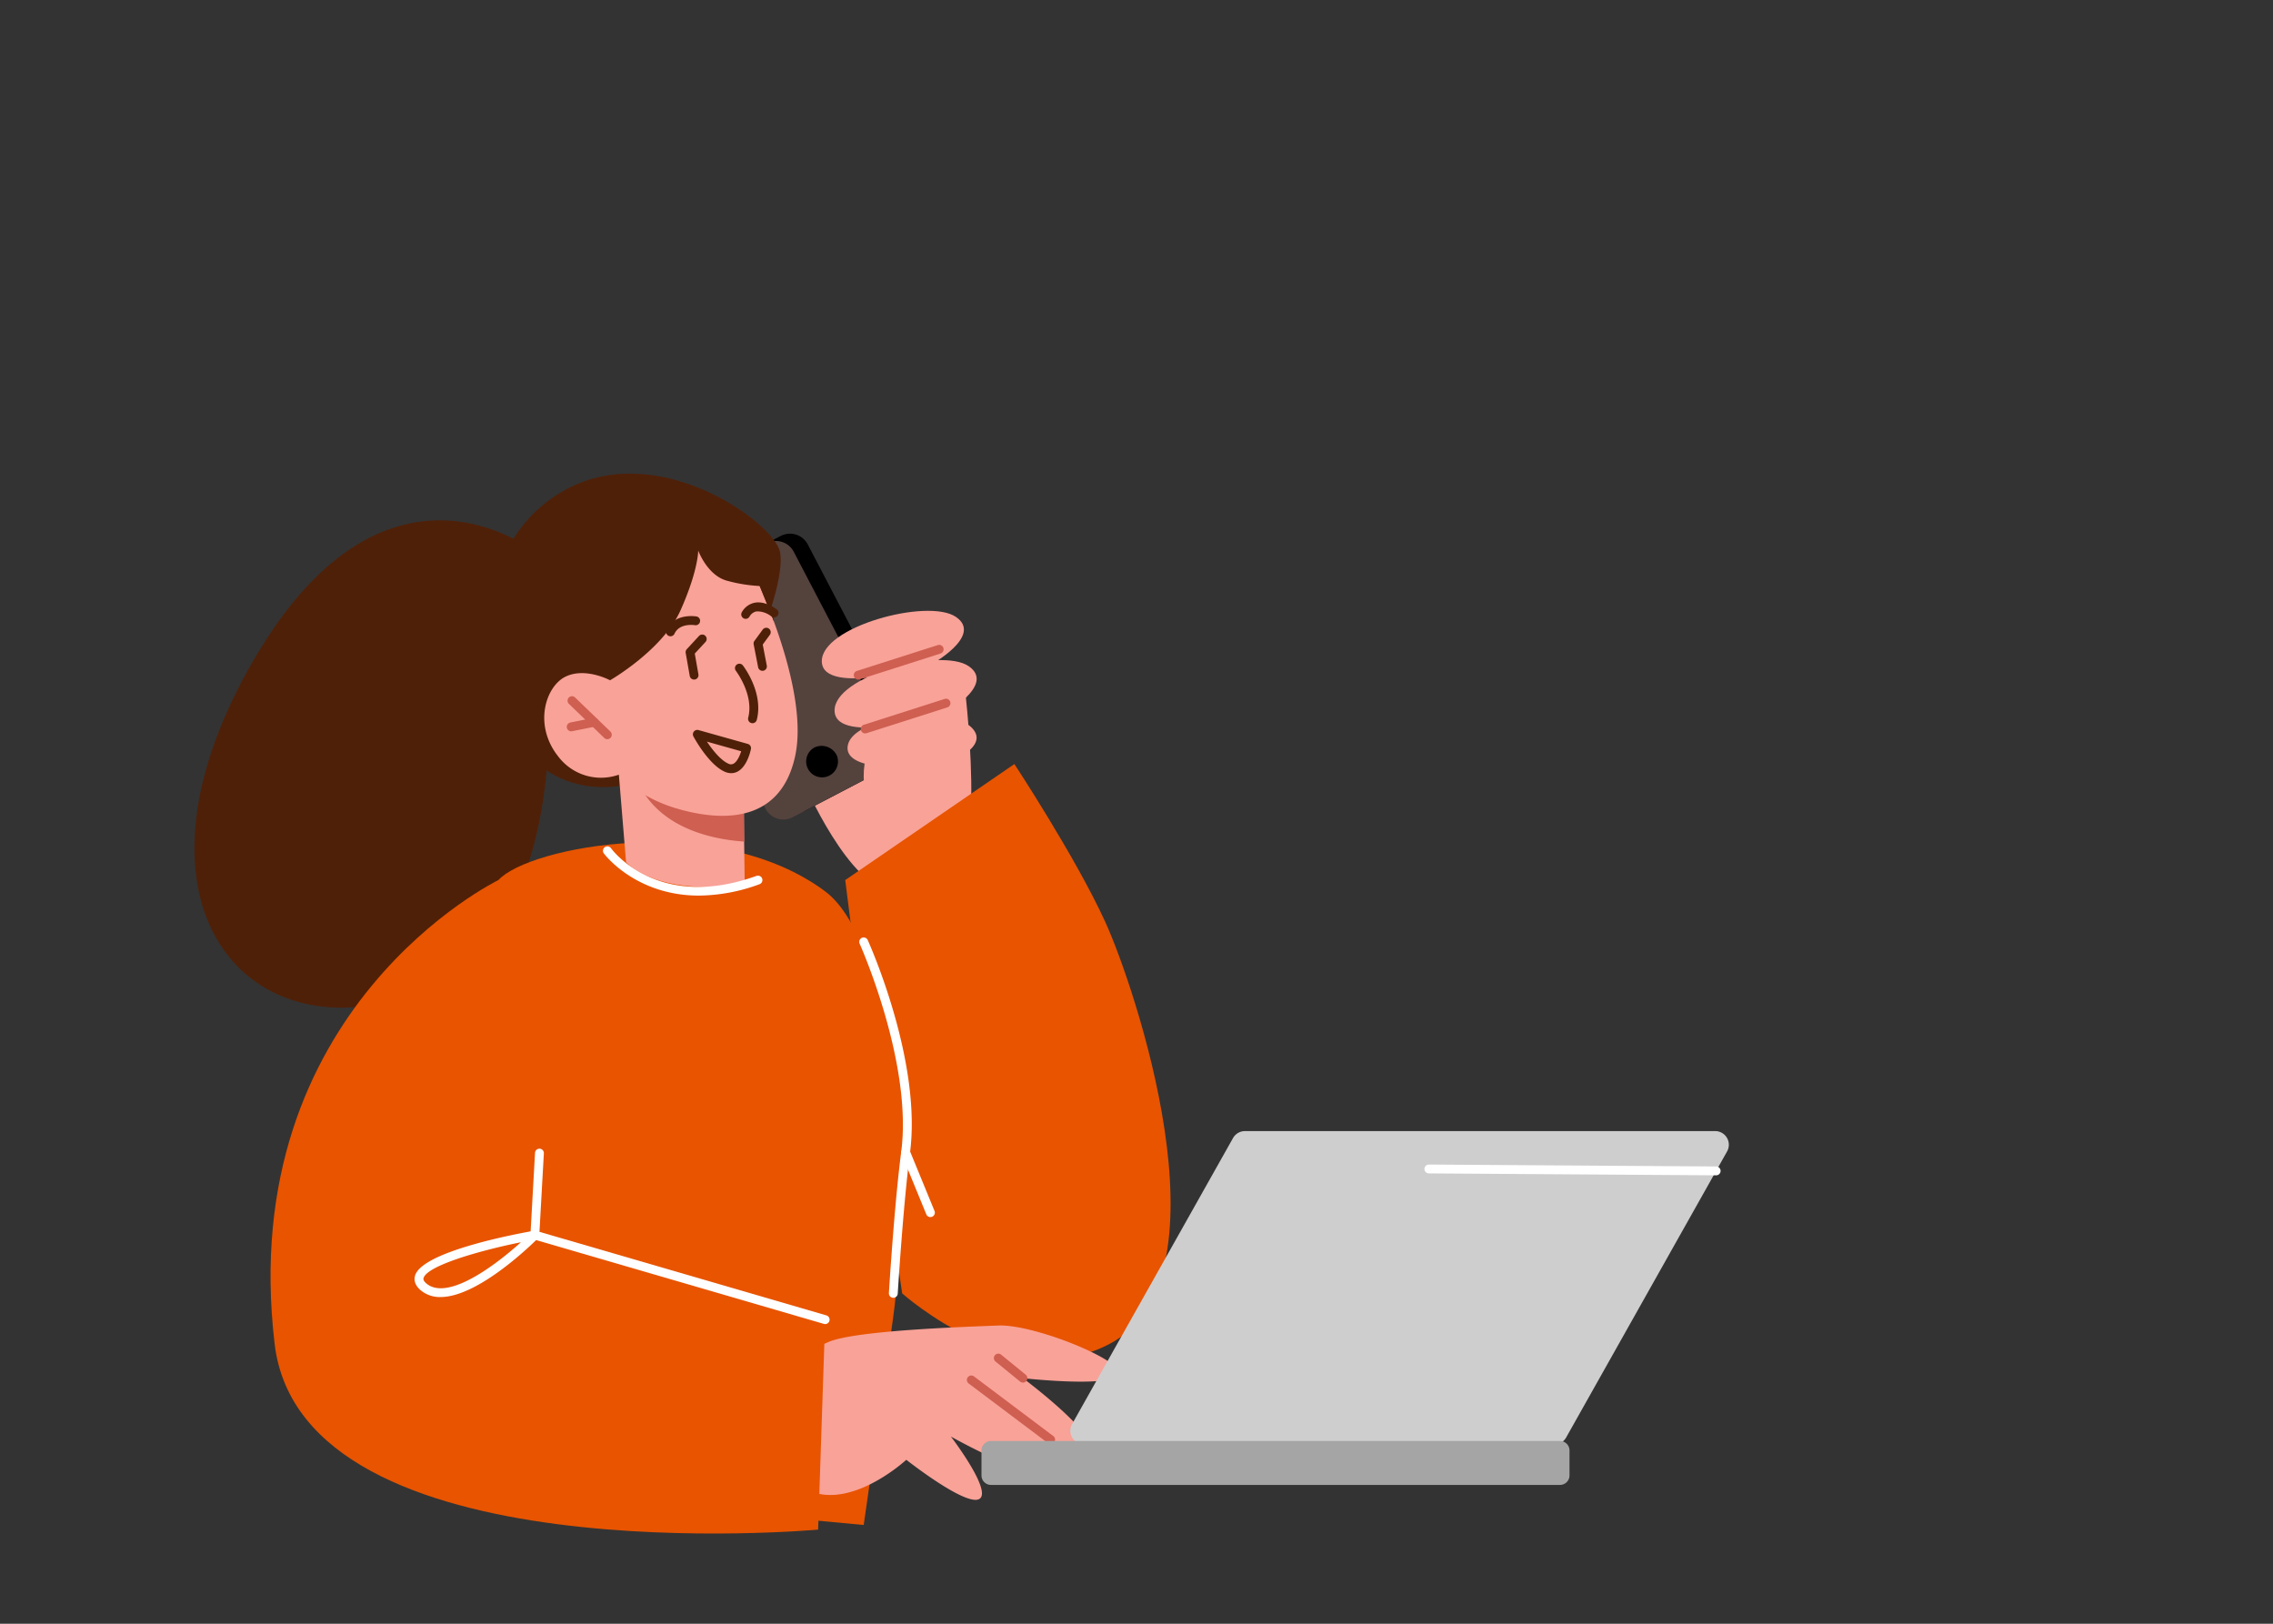 <svg xmlns="http://www.w3.org/2000/svg" width="560" height="400" viewBox="0 0 560 400"><rect x="0" y="0" width="560" height="400" fill="#333333" stroke="none"/><g transform="translate(-6285 2157)"><rect width="560" height="400" transform="translate(6285 -2157)" fill="none"/><g transform="translate(6284.552 -2144.804)"><path d="M229.1,203.8,239.6,215.087s11.313,26.5,22.252,27.02,11.168-15.823,11.168-15.823l-7.1-35.2L247.3,197.9S218.591,192.51,229.1,203.8" transform="translate(-41.218 -34.729)" fill="#f9a298"/><path d="M259.061,201.962l-22.689,11.859a4.938,4.938,0,0,1-6.662-2.088l-24.5-46.884a4.938,4.938,0,0,1,2.089-6.662l22.689-11.858a4.937,4.937,0,0,1,6.662,2.088l24.5,46.884a4.937,4.937,0,0,1-2.089,6.661" transform="translate(-37.193 -26.492)"/><path d="M254.844,204.166l-22.689,11.859a4.938,4.938,0,0,1-6.662-2.088l-24.5-46.884a4.938,4.938,0,0,1,2.089-6.662l22.689-11.858a4.936,4.936,0,0,1,6.661,2.088l24.5,46.884a4.936,4.936,0,0,1-2.087,6.661" transform="translate(-36.427 -26.893)" fill="#54423d"/><path d="M250.886,212.07a3.919,3.919,0,1,1-5.472-2.064,4.149,4.149,0,0,1,5.472,2.064" transform="translate(-44.244 -38.095)"/><path d="M285.288,189.811s6.4,49.217-4.764,49.217-27.793-22.567-15.715-37.739,20.479-11.478,20.479-11.478" transform="translate(-47.363 -34.426)" fill="#f9a298"/><path d="M142.935,149.557s-37.413-30.331-70.393,28.59-.059,95.947,41.871,79.906,30.855-91.291,30.855-91.291Z" transform="translate(-10.739 -25.763)" fill="#4f2008"/><path d="M213.84,169.537s6.719-15.662,5.432-22.536-28.527-27.095-51.354-16.115-24.006,41.182-18.679,53.6c13.718,31.987,41.242,16.857,41.242,16.857s43.981-13.988,23.359-31.81" transform="translate(-26.646 -23.206)" fill="#4f2008"/><path d="M138.854,397.578s2.054-141.284,9.627-149.595,53.848-17.1,80.5,2.787c16.679,12.446,21.7,69.582,16.679,105.5-4.353,31.13-7.186,50.587-7.186,50.587Z" transform="translate(-25.236 -43.381)" fill="#e85400"/><path d="M217.615,222.417l.029.623.107,11.763.122,9.223s.9,2.1-9.848,1.979c-14.409-.214-19.368-6.132-19.368-6.132l-1.771-21.537,4.4.6Z" transform="translate(-33.966 -39.682)" fill="#f9a298"/><path d="M218.62,223.182l.107,11.763c-7.021-.472-19.879-2.81-25.6-13.506a8.911,8.911,0,0,1-.867-2.322l26.305,3.889Z" transform="translate(-34.943 -39.824)" fill="#ce5f51"/><path d="M215.09,153.338S230.083,183.176,226.2,200.6s-19.672,15.563-29.208,12.748-14.188-8.321-14.188-8.321a13.212,13.212,0,0,1-14.865-4.381c-6.283-7.814-3.185-17.342,1.691-19.749s11,.877,11,.877l-5.129-8.629s17.145-46.179,39.589-19.807" transform="translate(-29.881 -26.39)" fill="#f9a298"/><path d="M226.157,199.57a1.054,1.054,0,0,1-.274-.035,1.09,1.09,0,0,1-.783-1.329c1.456-5.637-3-11.491-3.046-11.55a1.091,1.091,0,0,1,1.724-1.337c.211.272,5.163,6.747,3.433,13.432a1.09,1.09,0,0,1-1.055.818" transform="translate(-40.316 -33.605)" fill="#4f2008"/><path d="M181.234,205.285a1.085,1.085,0,0,1-.759-.306l-8.717-8.408A1.092,1.092,0,0,1,173.275,195l8.717,8.408a1.092,1.092,0,0,1-.758,1.876" transform="translate(-31.156 -35.386)" fill="#ce5f51"/><path d="M172.293,204.522a1.091,1.091,0,0,1-.214-2.161l5.7-1.141a1.092,1.092,0,0,1,.429,2.141l-5.7,1.14a1.083,1.083,0,0,1-.215.021" transform="translate(-31.116 -36.567)" fill="#ce5f51"/><path d="M218.605,215.5a3.908,3.908,0,0,1-1.59-.357c-3.97-1.756-7.561-8.412-7.713-8.694a1.092,1.092,0,0,1,1.258-1.566l12.136,3.41a1.092,1.092,0,0,1,.776,1.263c-.088.438-.916,4.316-3.309,5.561a3.351,3.351,0,0,1-1.558.384m-5.972-7.767c1.375,2.061,3.388,4.585,5.265,5.415a1.331,1.331,0,0,0,1.258.03c.916-.476,1.569-1.976,1.916-3.076Z" transform="translate(-38.017 -37.23)" fill="#4f2008"/><path d="M202.181,175.549a1.091,1.091,0,0,1-.992-1.544c1.919-4.2,7.159-3.378,7.379-3.342a1.091,1.091,0,0,1-.357,2.153c-.156-.026-3.818-.581-5.036,2.095a1.091,1.091,0,0,1-.994.638" transform="translate(-36.548 -31.002)" fill="#4f2008"/><path d="M224.822,170.506a1.091,1.091,0,0,1-.927-1.664,4.667,4.667,0,0,1,3.226-2.321c2.684-.46,5.311,1.623,5.422,1.712a1.092,1.092,0,0,1-1.366,1.7,5.592,5.592,0,0,0-3.691-1.262,2.546,2.546,0,0,0-1.734,1.314,1.089,1.089,0,0,1-.93.518" transform="translate(-40.663 -30.253)" fill="#4f2008"/><path d="M229.633,184.7a1.091,1.091,0,0,1-1.069-.881l-1.1-5.64a1.09,1.09,0,0,1,.191-.855l2.041-2.784a1.091,1.091,0,0,1,1.76,1.29l-1.758,2.4L230.7,183.4a1.091,1.091,0,0,1-1.072,1.3" transform="translate(-41.337 -31.642)" fill="#4f2008"/><path d="M209.073,187.222a1.094,1.094,0,0,1-1.074-.9L207,180.658a1.093,1.093,0,0,1,.274-.93l3.028-3.277a1.091,1.091,0,0,1,1.6,1.482l-2.662,2.879.9,5.13a1.093,1.093,0,0,1-.886,1.264,1.15,1.15,0,0,1-.19.016" transform="translate(-37.62 -32.006)" fill="#4f2008"/><path d="M181.9,180.568s13.017-7.465,17.39-17.3,4.326-14.661,4.326-14.661,2.251,6.209,7.184,7.463a37.168,37.168,0,0,0,7.965,1.279l3.525,8.811L219.262,144.9s-13.513-6.422-15.277-6.339-23.836,5.121-25.06,6.521S171.5,164.1,171.5,164.1l-.119,7.832Z" transform="translate(-31.148 -25.183)" fill="#4f2008"/><path d="M269.07,345.522s28.87,25.834,52.379,11.712c28.552-17.151,4.935-87.291-2.34-103.218s-22.394-38.9-22.394-38.9L255.04,243.7l6.027,47.634Z" transform="translate(-46.353 -39.096)" fill="#e85400"/><path d="M274.594,182.408s13.312-7.24,6.424-11.927-33.38,2.446-33.027,11.071,26.6.856,26.6.856" transform="translate(-45.071 -30.714)" fill="#f9a298"/><path d="M278.437,197.24s13.311-7.24,6.424-11.927-33.38,2.446-33.027,11.071,26.6.856,26.6.856" transform="translate(-45.77 -33.41)" fill="#f9a298"/><path d="M274.972,213.207a19,19,0,0,0,9.552-3.123c2.512-1.718,4.362-4.075,1.713-6.638-5.3-5.125-29.475-2.9-30.468,4.674-.74,5.647,12.445,5.518,19.2,5.087" transform="translate(-46.48 -36.472)" fill="#f9a298"/><path d="M233.476,392.177a62.525,62.525,0,0,0,11.679-3.923c6.5-2.879,32.871-3.735,41.922-4.1s32.043,9.1,29.6,12.218-23.519.754-23.519.754S311.285,410.677,308.98,414s-8.995.445-8.995.445,5.691,4,.86,6.322-25.438-9.254-25.438-9.254,10.3,13.45,7,15.373-17.987-9.655-17.987-9.655-15.3,14.153-26.286,6.3-14.281-14.695-14.281-14.695Z" transform="translate(-40.685 -69.817)" fill="#f9a298"/><path d="M312.309,416.091a1.083,1.083,0,0,1-.655-.219l-19.546-14.7a1.09,1.09,0,1,1,1.311-1.743l19.546,14.7a1.091,1.091,0,0,1-.656,1.963" transform="translate(-53.011 -72.556)" fill="#ce5f51"/><path d="M306.957,399.758a1.083,1.083,0,0,1-.688-.245l-6.068-4.947a1.092,1.092,0,0,1,1.38-1.693l6.067,4.948a1.092,1.092,0,0,1-.691,1.938" transform="translate(-54.488 -71.359)" fill="#ce5f51"/><path d="M138.149,250.047S73.21,281.488,83.012,364.311c6.791,57.377,133.9,45.749,133.9,45.749l1.731-51.724s-66.369-18.015-71.52-20.824c-9.955-5.428-8.977-87.465-8.977-87.465" transform="translate(-14.904 -45.445)" fill="#e85400"/><path d="M131.758,371.956a7.354,7.354,0,0,1-4.772-1.585c-1.677-1.36-1.754-2.711-1.522-3.605,1.548-5.971,24.724-10.329,29.354-11.143a1.091,1.091,0,0,1,.964,1.842c-.685.694-14.451,14.491-24.024,14.491m19.818-13.5c-10.5,2.124-23.214,5.826-24,8.856-.038.149-.155.6.784,1.361,5.2,4.219,16.8-4.414,23.215-10.217" transform="translate(-22.785 -64.631)" fill="#fff"/><path d="M258.711,187.793a1.091,1.091,0,0,1-.332-2.13L278.3,179.3a1.091,1.091,0,1,1,.664,2.078l-19.918,6.365a1.047,1.047,0,0,1-.332.052" transform="translate(-46.822 -32.577)" fill="#ce5f51"/><path d="M260.81,204a1.091,1.091,0,0,1-.332-2.13L280.4,195.5a1.091,1.091,0,0,1,.665,2.078l-19.92,6.365a1.047,1.047,0,0,1-.332.052" transform="translate(-47.203 -35.522)" fill="#ce5f51"/><path d="M267.657,356.1a1.1,1.1,0,0,1-1.09-1.157c.012-.217,1.333-21.755,3.038-34.837,2.853-21.9-10.112-50.948-10.244-51.239a1.091,1.091,0,0,1,1.989-.9c.547,1.211,13.352,29.894,10.417,52.418-1.694,13.009-3.01,34.473-3.023,34.688a1.092,1.092,0,0,1-1.088,1.025" transform="translate(-47.121 -48.586)" fill="#fff"/><path d="M205.742,252.026c-15.713,0-23.361-10.294-23.457-10.427a1.092,1.092,0,0,1,1.77-1.278c.463.639,11.643,15.561,35.863,6.85a1.091,1.091,0,1,1,.737,2.054,43.98,43.98,0,0,1-14.913,2.8" transform="translate(-33.093 -43.596)" fill="#fff"/><path d="M279.087,347.723a1.089,1.089,0,0,1-1.009-.677l-6.1-14.869a1.091,1.091,0,0,1,2.018-.829l6.105,14.869a1.091,1.091,0,0,1-.594,1.424,1.077,1.077,0,0,1-.415.082" transform="translate(-49.415 -60.099)" fill="#fff"/><path d="M442.04,402.812l-115.856,0a3.364,3.364,0,0,1-2.932-5.013L362.9,327.338a3.363,3.363,0,0,1,2.932-1.714l115.856,0a3.364,3.364,0,0,1,2.932,5.014L444.972,401.1a3.365,3.365,0,0,1-2.932,1.714" transform="translate(-58.671 -59.181)" fill="#cecece"/><path d="M438.594,429.744H298.406a2.343,2.343,0,0,1-2.343-2.343v-6.137a2.342,2.342,0,0,1,2.343-2.343H438.594a2.342,2.342,0,0,1,2.343,2.343V427.4a2.343,2.343,0,0,1-2.343,2.343" transform="translate(-53.809 -76.138)" fill="#a5a5a5"/><path d="M501.307,338.352l-70.776-.475a1.091,1.091,0,0,1,.007-2.182l70.776.475a1.091,1.091,0,0,1-.007,2.182" transform="translate(-78.051 -61.012)" fill="#fff"/><path d="M232.868,374.131a1.1,1.1,0,0,1-.305-.043l-71.521-20.825a1.089,1.089,0,0,1-.784-1.108l1.128-20.174a1.091,1.091,0,1,1,2.178.122l-1.079,19.307,70.687,20.582a1.091,1.091,0,0,1-.3,2.139" transform="translate(-29.126 -60.149)" fill="#fff"/></g></g></svg>